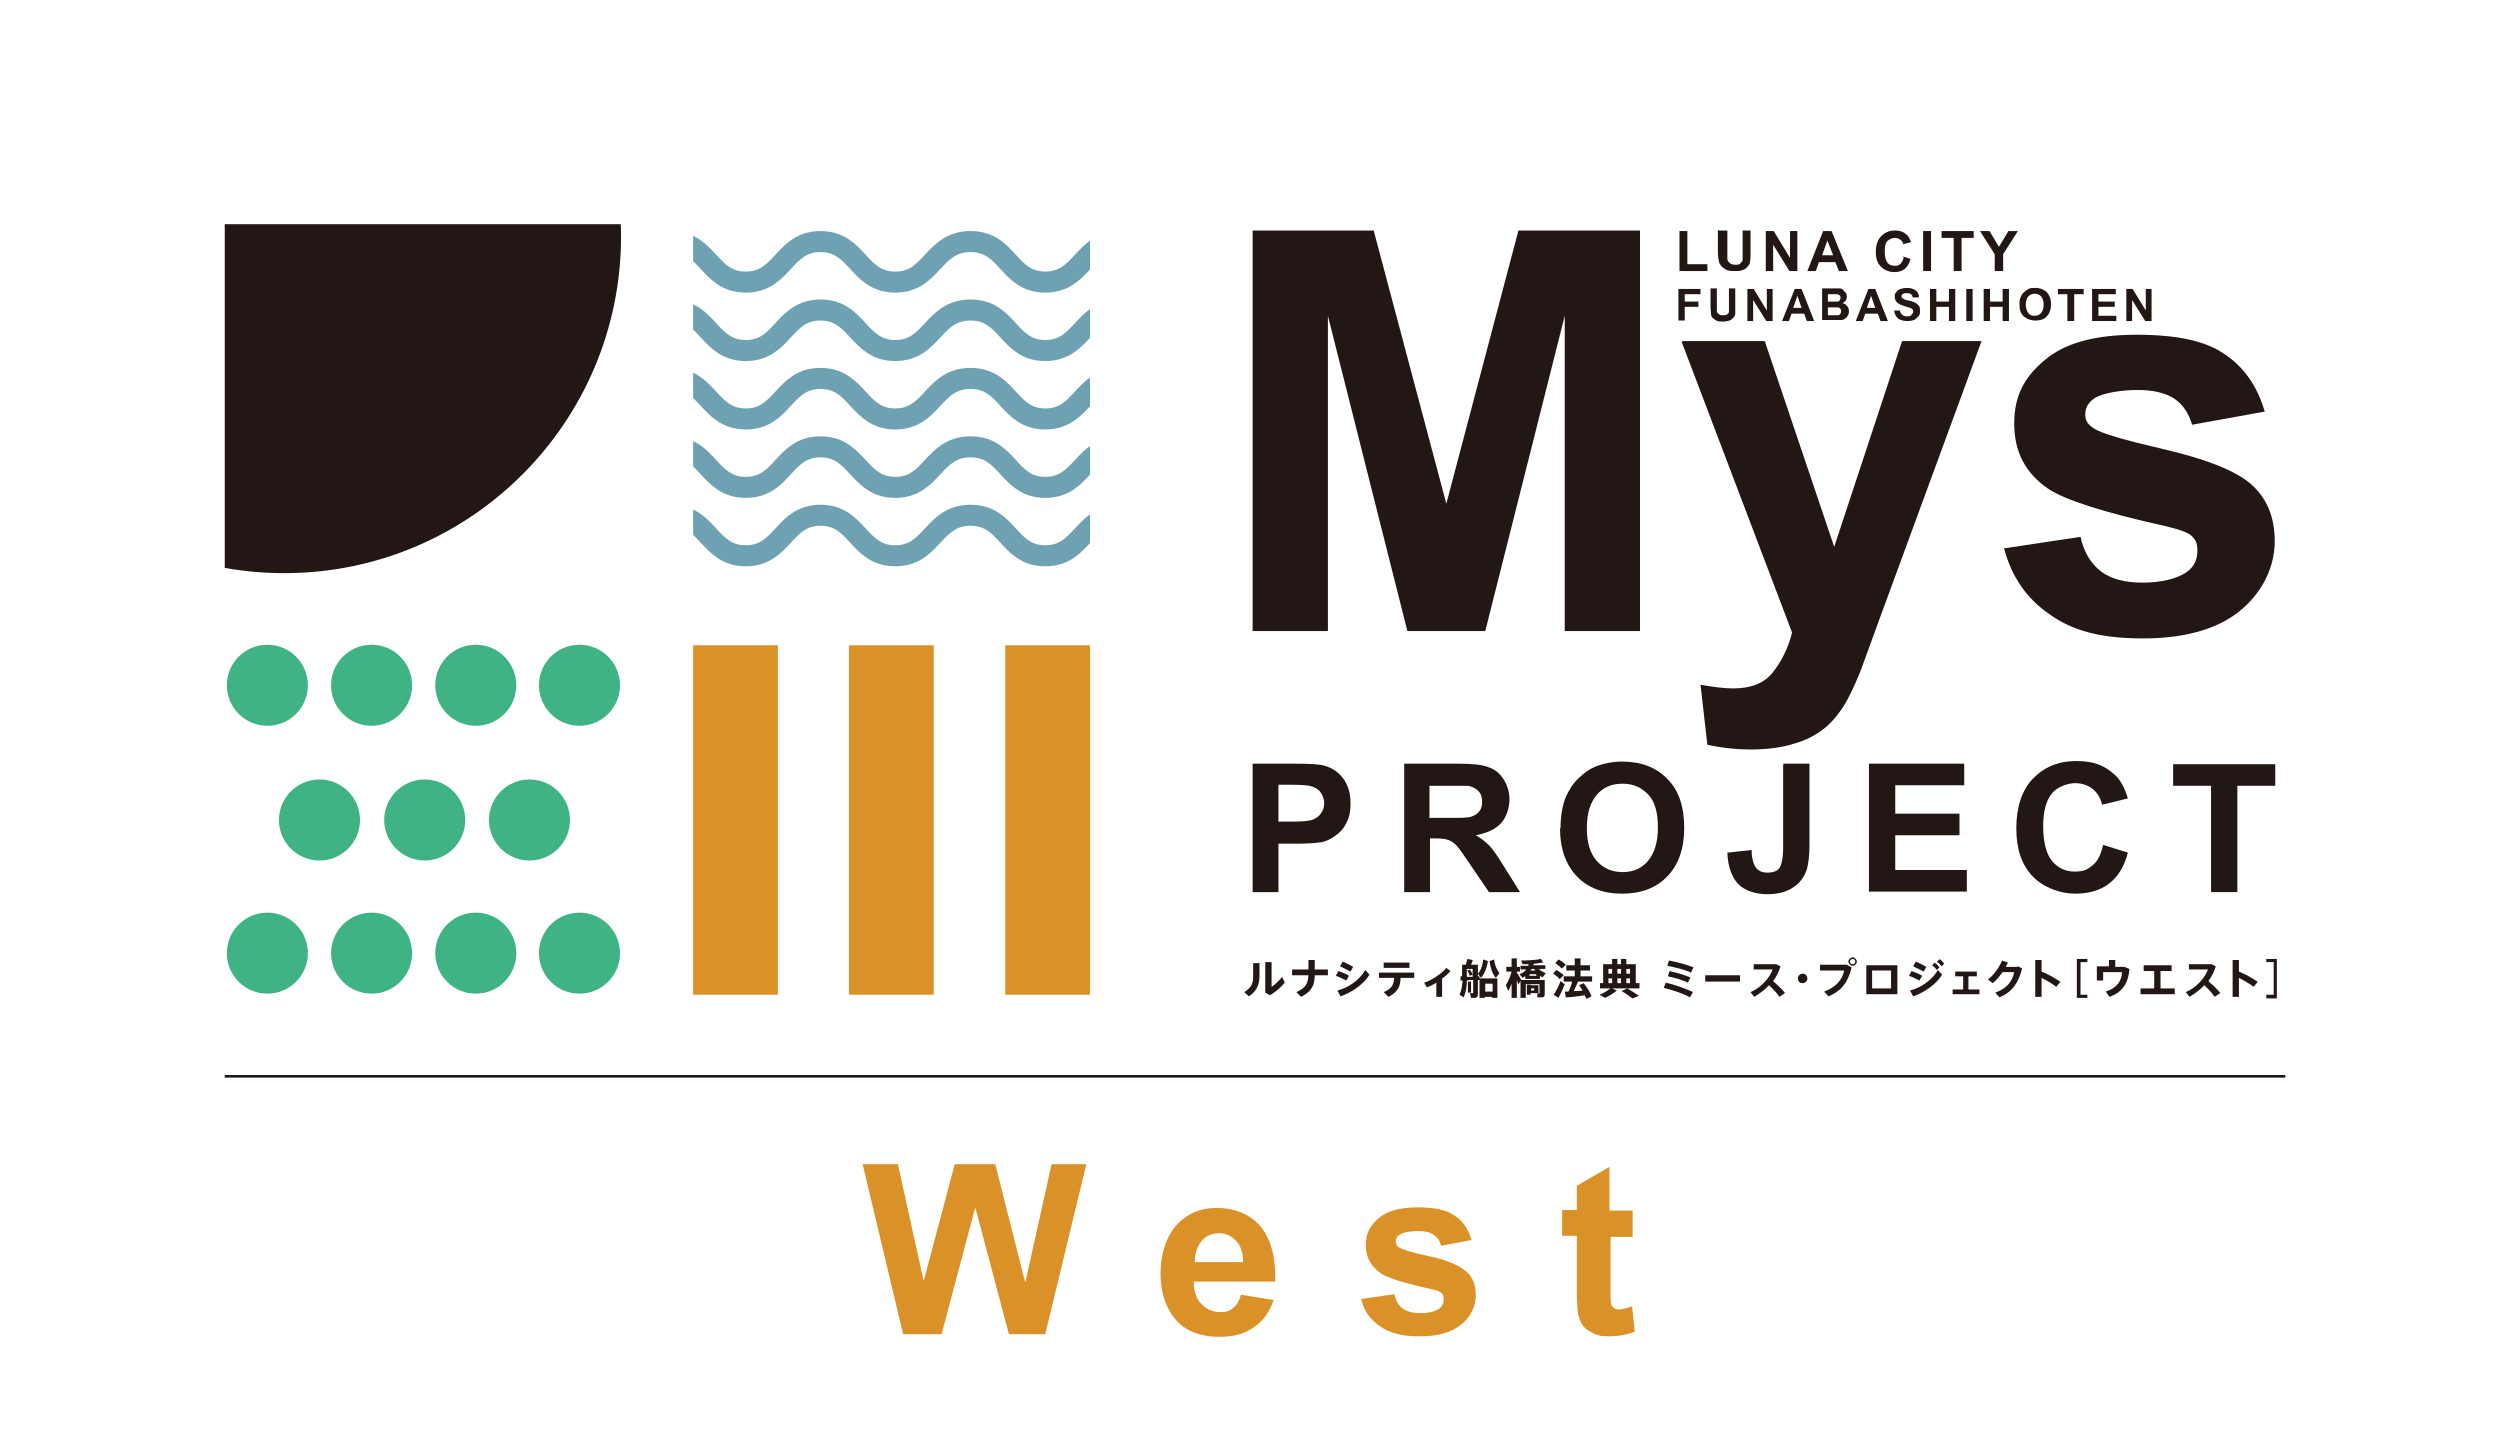 <?xml version="1.0" encoding="UTF-8"?>
<svg id="_文字" data-name="文字" xmlns="http://www.w3.org/2000/svg" version="1.1" xmlns:xlink="http://www.w3.org/1999/xlink" viewBox="0 0 475 274">
  <!-- Generator: Adobe Illustrator 29.7.1, SVG Export Plug-In . SVG Version: 2.1.1 Build 8)  -->
  <defs>
    <style>
      .st0 {
        stroke: #6ea2b3;
        stroke-width: 4px;
      }

      .st0, .st1, .st2, .st3 {
        fill: none;
      }

      .st0, .st2, .st3 {
        stroke-miterlimit: 10;
      }

      .st4 {
        fill: #da9127;
      }

      .st5, .st6 {
        fill: #fff;
      }

      .st7 {
        clip-path: url(#clippath-1);
      }

      .st6 {
        filter: url(#drop-shadow-1);
      }

      .st8 {
        fill: #221714;
      }

      .st2 {
        stroke: #221714;
        stroke-width: .5px;
      }

      .st9 {
        clip-path: url(#clippath);
      }

      .st10 {
        fill: #40b384;
      }

      .st3 {
        stroke: #221714;
        stroke-width: 3.3px;
      }
    </style>
    <filter id="drop-shadow-1" x="-17.1" y="-17.1" width="509.3" height="308.2" filterUnits="userSpaceOnUse">
      <feOffset dx="0" dy="0"/>
      <feGaussianBlur result="blur" stdDeviation="5.7"/>
      <feFlood flood-color="#231815" flood-opacity=".3"/>
      <feComposite in2="blur" operator="in"/>
      <feComposite in="SourceGraphic"/>
    </filter>
    <clipPath id="clippath">
      <rect class="st1" x="131.7" y="42.6" width="75.4" height="66.4"/>
    </clipPath>
    <clipPath id="clippath-1">
      <rect class="st1" x="42.7" y="42.6" width="75.4" height="66.4"/>
    </clipPath>
  </defs>
  <rect class="st5" width="475" height="274"/>
  <g>
    <rect class="st6" x="100.5" y="-100.4" width="273.9" height="474.7" transform="translate(374.5 -100.5) rotate(90)"/>
    <g>
      <path class="st8" d="M239.3,182.9v2.6c0,1.5-.5,2.8-2,3.8l-.9-.8c1.5-.9,1.7-1.8,1.7-3v-2.5h1.1ZM241.6,182.8v4.7c.6-.4,1.5-1.2,2-1.9l.5,1.1c-.7.9-1.8,1.8-2.8,2.4l-.9-.5v-5.8h1.2Z"/>
      <path class="st8" d="M248.6,184.2v-1.8h1.2v1.8h2.5v1.1h-2.5c0,1.9-.6,3.1-2.6,4.1l-.9-.9c1.8-.8,2.2-1.6,2.3-3.2h-3.1v-1.1h3.1Z"/>
      <path class="st8" d="M256.3,185.4l-.5.9c-.6-.3-1.4-.7-2-.9l.5-.9c.6.2,1.6.6,2,.9ZM259.5,184.4l.7.8c-1.1,1.8-3.4,3.4-5.5,4.1l-.6-1.1c2.1-.5,4.3-2.1,5.3-3.9ZM257.1,183.7l-.5.9c-.6-.3-1.3-.7-2-1l.5-.9c.7.3,1.5.7,2,1Z"/>
      <path class="st8" d="M263.8,189.4l-.9-.9c1.6-.7,1.9-1.4,2-2.7h-2.9v-1h6.7v1h-2.6c0,1.6-.5,2.7-2.3,3.6ZM267.8,182.9v1h-4.9v-1h4.9Z"/>
      <path class="st8" d="M273.9,189.4h-1v-2.7c-.6.4-1.2.7-1.8.9l-.5-.9c1.4-.4,3.4-1.8,4.2-2.8l.8.6c-.4.5-1,1-1.6,1.4v3.4Z"/>
      <path class="st8" d="M277.8,185.7v-2.4h.7c.1-.4.2-.8.3-1.1l1,.2c0,.3-.2.6-.3.9h1.3v1.7c.5-.5.9-1.5,1-2.7l.9.3c-.2,1.4-.7,2.5-1.3,3.2l-.6-.8v.5h.3s0,.7,0,.7h-.3v2.6c0,.5-.1.7-.5.8-.2,0-.5,0-.8,0l-.2-.9c.2,0,.4,0,.5,0,.1,0,.1,0,.1-.2v-2.3c-.4,0-.8,0-1.2.1,0,1.2-.2,2.3-.6,3.2l-.8-.5c.4-.8.5-1.7.6-2.7-.2,0-.3,0-.4,0v-.8s.2,0,.4,0ZM279.8,185.5v-1.4h-1.1v1.5c.4,0,.8,0,1.1,0ZM279.3,184.2c.2.4.4.7.5,1l-.6.2c0-.3-.2-.6-.4-1l.5-.2ZM279.5,186.5v2.1h-.6v-2.1h.6ZM282.1,189.4v.2h-1v-3.7h3.4v3.7h-1v-.2h-1.4ZM283.6,188.4v-1.5h-1.4v1.5h1.4ZM284.9,184.9l-.7.9c-.6-.7-1-1.8-1.2-3.2l.9-.3c.1,1.2.6,2.1,1,2.6Z"/>
      <path class="st8" d="M289,186.1l-.5,1c0-.2-.2-.5-.3-.9v3.4h-1v-2.7c-.2.5-.4,1-.6,1.4l-.5-1.1c.4-.6.9-1.7,1.1-2.6h-1v-.9h1v-1.6h1v1.6h.6v.9h-.6v.2c.3.4.6,1,.8,1.3ZM292.8,186h-3v-.5c-.2,0-.3.2-.5.3l-.6-.7c.6-.2,1-.5,1.3-.9h-1.1v-.7h1.5c0,0,0-.2,0-.3-.4,0-.8,0-1.1,0l-.3-.7c1.2,0,2.9-.1,3.8-.3l.4.7c-.5,0-1.2.2-1.8.2,0,.1,0,.2-.1.3h2.3v.7h-1.2c.4.4.8.6,1.3.8-.2.3-.4.5-.6.8-.2,0-.3-.2-.5-.3v.6ZM290.9,187.2h1.4v1.6h.2c0,0,0,0,0-.1v-1.7h-2.6v2.6h-1v-3.4h4.6v2.6c0,.4-.1.7-.5.7-.2,0-.6,0-.9,0v-.8h-1.3v.3h-.7v-1.9h.7ZM290.6,185.4h1.3v-.3h-1.3v.3ZM291.7,184.4c0,0-.1-.2-.2-.3h-.5c0,0-.1.2-.2.3h.8ZM291.5,188.2v-.4h-.6v.4h.6Z"/>
      <path class="st8" d="M296.4,186.1c-.3-.4-.7-.7-1.3-1.1l.6-.7c.6.3,1.1.7,1.4,1l-.7.7ZM296.1,189.6l-.9-.6c.4-.6,1-1.7,1.3-2.6l.8.6c-.3.8-.8,1.9-1.2,2.6ZM296.7,184c-.3-.3-.7-.7-1.2-1l.6-.7c.6.3,1,.6,1.4,1l-.7.7ZM297.5,189.4l-.2-1c.2,0,.5,0,.7,0,.3-.6.6-1.3.7-1.9h-1.6v-1h2.1v-1.1h-1.6v-1h1.6v-1.3h1.1v1.3h1.8v1h-1.8v1.1h2.2v1h-2.7c-.2.6-.5,1.2-.8,1.8.6,0,1.2,0,1.7-.1-.2-.3-.4-.7-.7-1l.9-.4c.7.9,1.2,1.7,1.5,2.5l-1,.5c0-.2-.2-.4-.3-.7-1.2.2-2.8.4-3.8.4Z"/>
      <path class="st8" d="M304.6,186.8v-3.6h1.7v-1h1v1h.7v-1h1v1h1.8v3.6h.7v1h-7.5v-1h.7ZM307.2,188.2c-.6.5-1.4,1-2.2,1.4l-1.1-.6c.8-.3,1.6-.8,2.2-1.3l1.1.5ZM306.3,185v-.9h-.7v.9h.7ZM306.3,186.8v-.9h-.7v.9h.7ZM308,185v-.9h-.7v.9h.7ZM308,186.8v-.9h-.7v.9h.7ZM309.2,187.8c.8.5,1.5.9,2.2,1.4l-1.2.5c-.6-.4-1.2-.9-2.1-1.4l1.1-.5ZM309.7,185v-.9h-.7v.9h.7ZM309.7,186.8v-.9h-.7v.9h.7Z"/>
      <path class="st8" d="M321.7,188.4l-.6,1.1c-1.2-.7-3.3-1.4-5-1.8l.4-1c1.8.4,3.9,1.2,5.2,1.8ZM321.8,183.7l-.5,1.1c-1.2-.6-3.1-1-4.5-1.3l.3-1c1.6.3,3.4.8,4.7,1.3ZM321.2,185.7l-.5,1c-1-.5-2.4-.9-3.8-1.2l.3-1c1.3.3,2.8.7,3.9,1.2Z"/>
      <path class="st8" d="M330.6,185.3v1.2h-6.6v-1.2h6.6Z"/>
      <path class="st8" d="M339.1,188.7l-1,.7c-.5-.7-1.2-1.5-2-2.2-.8.9-1.8,1.6-2.8,2.2l-.7-.9c2.1-.9,3.7-2.8,4.2-4.3h-3.6v-1h4.3l.8.4c-.3,1-.8,2-1.4,2.8.8.7,1.7,1.6,2.3,2.3Z"/>
      <path class="st8" d="M342.4,186.8c-.5,0-.8-.4-.8-.9s.4-.9.9-.9.9.4.9.9-.4.9-.9.9h0Z"/>
      <path class="st8" d="M350.9,183.3l.9.5c-.6,2.7-1.9,4.5-4.4,5.5l-.8-.9c2.3-.9,3.4-2.2,3.8-4h-4.6v-1.1h5.1ZM352.8,182.7c0,.4-.4.8-.8.8s-.8-.4-.8-.8.4-.8.8-.8.8.4.8.8h0ZM351.5,182.7c0,.3.2.5.5.5s.5-.2.5-.5-.2-.5-.5-.5-.5.2-.5.5h0Z"/>
      <path class="st8" d="M360.5,183.4v5.5h-5.9v-5.5h5.9ZM359.3,187.8v-3.4h-3.6v3.4h3.6Z"/>
      <path class="st8" d="M365.2,185.4l-.5.9c-.6-.3-1.4-.7-2-.9l.5-.9c.6.2,1.6.6,2,.9ZM368.3,184.4l.7.8c-1.1,1.8-3.4,3.4-5.5,4.1l-.6-1.1c2.1-.5,4.3-2.1,5.3-3.9ZM366,183.7l-.5.9c-.6-.3-1.3-.7-2-1l.5-.9c.7.3,1.5.7,2,1ZM367.6,182.9c.4.3.6.5.9.9l-.5.5c-.3-.4-.5-.6-.9-.9l.5-.5ZM368.5,182.2c.4.3.6.5.9.9l-.5.5c-.3-.4-.5-.6-.9-.9l.5-.4Z"/>
      <path class="st8" d="M373,188v-2.5h-1.5v-.9h4.1v.9h-1.6v2.5h2.1v.9h-5.1v-.9h2Z"/>
      <path class="st8" d="M383.4,183.6l.8.4c-.7,2.8-1.9,4.5-4.3,5.5l-.8-.9c2.3-.8,3.3-2.3,3.6-3.9h-2.2c-.6.8-1.2,1.6-1.9,2.1l-.9-.7c1.2-.9,2.2-2.4,2.7-3.6l1.1.4c-.1.3-.3.5-.4.8h2.1Z"/>
      <path class="st8" d="M391.5,186.5l-.8,1c-.8-.6-1.8-1.2-2.8-1.7v3.6h-1.2v-7h1.2v2.2c1.2.5,2.5,1.2,3.5,1.9Z"/>
      <path class="st8" d="M394.6,182.2h2v.6h-1.3v6.2h1.3v.6h-2v-7.5Z"/>
      <path class="st8" d="M400.7,183.7v-1.3h1.2v1.3h1.7l1,.4c-.2,2.5-1.2,4.4-3.8,5.3l-.7-1c2.2-.7,3-2.1,3.1-3.7h-3.6v1.6h-1.2v-2.7h2.3Z"/>
      <path class="st8" d="M409.3,187.8v-3.3h-2v-1.1h5.3v1.1h-2.1v3.3h2.7v1.1h-6.5v-1.1h2.6Z"/>
      <path class="st8" d="M421.8,188.7l-1,.7c-.5-.7-1.2-1.5-2-2.2-.8.9-1.8,1.6-2.8,2.2l-.7-.9c2.1-.9,3.7-2.8,4.2-4.3h-3.6v-1h4.3l.8.4c-.3,1-.8,2-1.4,2.8.8.7,1.7,1.6,2.3,2.3Z"/>
      <path class="st8" d="M429,186.5l-.8,1c-.8-.6-1.8-1.2-2.8-1.7v3.6h-1.2v-7h1.2v2.2c1.2.5,2.5,1.2,3.5,1.9Z"/>
      <path class="st8" d="M430.6,189.6v-.6h1.4v-6.2h-1.4v-.6h2v7.5h-2Z"/>
    </g>
    <g class="st9">
      <g>
        <path class="st3" d="M127.5,33c7.1,0,7.1,7.7,14.2,7.7s7.1-7.7,14.2-7.7,7.1,7.7,14.2,7.7,7.1-7.7,14.3-7.7,7.1,7.7,14.2,7.7,7.1-7.7,14.3-7.7,7.1,7.7,14.3,7.7"/>
        <path class="st0" d="M127.5,45.9c7.1,0,7.1,7.7,14.2,7.7s7.1-7.7,14.2-7.7,7.1,7.7,14.2,7.7,7.1-7.7,14.3-7.7,7.1,7.7,14.2,7.7,7.1-7.7,14.3-7.7,7.1,7.7,14.3,7.7"/>
        <path class="st0" d="M127.5,58.9c7.1,0,7.1,7.7,14.2,7.7s7.1-7.7,14.2-7.7,7.1,7.7,14.2,7.7,7.1-7.7,14.3-7.7,7.1,7.7,14.2,7.7,7.1-7.7,14.3-7.7,7.1,7.7,14.3,7.7"/>
        <path class="st0" d="M127.5,71.9c7.1,0,7.1,7.7,14.2,7.7s7.1-7.7,14.2-7.7,7.1,7.7,14.2,7.7,7.1-7.7,14.3-7.7,7.1,7.7,14.2,7.7,7.1-7.7,14.3-7.7,7.1,7.7,14.3,7.7"/>
        <path class="st0" d="M127.5,84.9c7.1,0,7.1,7.7,14.2,7.7s7.1-7.7,14.2-7.7,7.1,7.7,14.2,7.7,7.1-7.7,14.3-7.7,7.1,7.7,14.2,7.7,7.1-7.7,14.3-7.7,7.1,7.7,14.3,7.7"/>
        <path class="st0" d="M127.5,97.9c7.1,0,7.1,7.7,14.2,7.7s7.1-7.7,14.2-7.7,7.1,7.7,14.2,7.7,7.1-7.7,14.3-7.7,7.1,7.7,14.2,7.7,7.1-7.7,14.3-7.7,7.1,7.7,14.3,7.7"/>
        <path class="st3" d="M127.5,110.9c7.1,0,7.1,7.7,14.2,7.7s7.1-7.7,14.2-7.7,7.1,7.7,14.2,7.7,7.1-7.7,14.3-7.7,7.1,7.7,14.2,7.7,7.1-7.7,14.3-7.7,7.1,7.7,14.3,7.7"/>
      </g>
    </g>
    <g>
      <g>
        <path class="st8" d="M319.1,51.5v-7.6h1.5v6.3h3.8v1.3h-5.4Z"/>
        <path class="st8" d="M326.7,43.8h1.5v4.1c0,.7,0,1.1,0,1.3,0,.3.2.6.5.8.2.2.6.3,1,.3s.8,0,1-.3c.2-.2.4-.4.4-.7,0-.3,0-.7,0-1.3v-4.2h1.5v4c0,.9,0,1.6-.1,1.9,0,.4-.2.7-.5,1-.2.3-.5.5-.9.6-.4.2-.9.2-1.5.2s-1.3,0-1.7-.3-.7-.4-.9-.7c-.2-.3-.4-.6-.4-.8-.1-.4-.2-1.1-.2-1.9v-4.1Z"/>
        <path class="st8" d="M335.5,51.5v-7.6h1.5l3.1,5.1v-5.1h1.4v7.6h-1.5l-3.1-5v5h-1.4Z"/>
        <path class="st8" d="M351.1,51.5h-1.7l-.7-1.7h-3.1l-.6,1.7h-1.6l3-7.6h1.6l3.1,7.6ZM348.3,48.5l-1.1-2.8-1,2.8h2.1Z"/>
        <path class="st8" d="M361.5,48.7l1.5.5c-.2.8-.6,1.5-1.1,1.9-.5.4-1.2.6-2,.6s-1.8-.3-2.5-1c-.7-.7-1-1.6-1-2.8s.3-2.3,1-3c.7-.7,1.5-1.1,2.6-1.1s1.7.3,2.3.8c.3.3.6.8.8,1.4l-1.5.4c0-.4-.3-.7-.6-.9-.3-.2-.6-.3-1-.3s-1,.2-1.4.6c-.4.4-.5,1.1-.5,2s.2,1.7.5,2.1c.3.4.8.6,1.4.6s.8-.1,1.1-.4c.3-.3.5-.7.6-1.2Z"/>
        <path class="st8" d="M365.4,51.5v-7.6h1.5v7.6h-1.5Z"/>
        <path class="st8" d="M371.2,51.5v-6.3h-2.3v-1.3h6.1v1.3h-2.3v6.3h-1.5Z"/>
        <path class="st8" d="M379,51.5v-3.2l-2.8-4.4h1.8l1.8,3,1.8-3h1.8l-2.8,4.4v3.2h-1.5Z"/>
      </g>
      <g>
        <path class="st8" d="M318.9,61v-6.1h4.2v1h-3v1.4h2.6v1h-2.6v2.6h-1.2Z"/>
        <path class="st8" d="M325,54.8h1.2v3.3c0,.5,0,.9,0,1,0,.2.2.5.4.6.2.2.5.2.8.2s.6,0,.8-.2c.2-.1.3-.3.3-.5s0-.6,0-1v-3.4h1.2v3.2c0,.7,0,1.3,0,1.6,0,.3-.2.6-.4.8s-.4.4-.7.5c-.3.1-.7.2-1.2.2s-1,0-1.3-.2-.5-.3-.7-.5c-.2-.2-.3-.4-.3-.7,0-.4-.1-.9-.1-1.6v-3.3Z"/>
        <path class="st8" d="M332,61v-6.1h1.2l2.5,4.1v-4.1h1.1v6.1h-1.2l-2.5-4v4h-1.1Z"/>
        <path class="st8" d="M344.6,61h-1.3l-.5-1.4h-2.4l-.5,1.4h-1.3l2.4-6.1h1.3l2.4,6.1ZM342.3,58.5l-.8-2.3-.8,2.3h1.7Z"/>
        <path class="st8" d="M346.1,54.8h2.4c.5,0,.8,0,1.1,0,.2,0,.5.1.6.3s.3.3.5.5c.1.2.2.5.2.7s0,.5-.2.8c-.2.2-.4.4-.6.5.4.1.7.3.9.6s.3.6.3.9,0,.5-.2.8c-.1.3-.3.5-.5.6-.2.2-.5.3-.8.3-.2,0-.7,0-1.5,0h-2.1v-6.1ZM347.3,55.9v1.4h.8c.5,0,.8,0,.9,0,.2,0,.4,0,.5-.2.1-.1.2-.3.2-.5s0-.3-.2-.5c-.1-.1-.3-.2-.5-.2-.1,0-.5,0-1.1,0h-.7ZM347.3,58.3v1.6h1.1c.4,0,.7,0,.8,0,.2,0,.3-.1.4-.2.1-.1.2-.3.2-.5s0-.3-.1-.5c0-.1-.2-.2-.4-.3-.2,0-.5,0-1.1,0h-1Z"/>
        <path class="st8" d="M358.6,61h-1.3l-.5-1.4h-2.4l-.5,1.4h-1.3l2.4-6.1h1.3l2.4,6.1ZM356.3,58.5l-.8-2.3-.8,2.3h1.7Z"/>
        <path class="st8" d="M359.8,59h1.2c0,.3.2.6.4.8s.5.3.9.3.7,0,.9-.3c.2-.2.3-.4.3-.6s0-.3-.1-.4-.2-.2-.4-.3c-.1,0-.5-.1-1-.3-.7-.2-1.1-.4-1.4-.6-.4-.3-.6-.7-.6-1.2s0-.6.3-.9c.2-.3.4-.5.8-.6.3-.1.7-.2,1.2-.2.8,0,1.3.2,1.7.5.4.3.6.8.6,1.3h-1.2c0-.3-.2-.5-.3-.6s-.4-.2-.8-.2-.6,0-.8.2c-.1,0-.2.2-.2.4s0,.3.2.4c.2.1.5.3,1.1.4.6.1,1,.3,1.3.4.3.2.5.4.7.6.2.3.2.6.2,1s0,.7-.3,1-.5.5-.8.7c-.4.1-.8.2-1.3.2-.8,0-1.4-.2-1.8-.5-.4-.4-.7-.9-.7-1.6Z"/>
        <path class="st8" d="M366.7,61v-6.1h1.2v2.4h2.4v-2.4h1.2v6.1h-1.2v-2.7h-2.4v2.7h-1.2Z"/>
        <path class="st8" d="M373.6,61v-6.1h1.2v6.1h-1.2Z"/>
        <path class="st8" d="M376.9,61v-6.1h1.2v2.4h2.4v-2.4h1.2v6.1h-1.2v-2.7h-2.4v2.7h-1.2Z"/>
        <path class="st8" d="M383.7,57.9c0-.6,0-1.1.3-1.6.1-.3.3-.6.6-.8.2-.2.5-.4.8-.6.4-.2.8-.2,1.3-.2.9,0,1.6.3,2.2.8.5.6.8,1.3.8,2.3s-.3,1.8-.8,2.3c-.5.6-1.3.8-2.2.8s-1.6-.3-2.2-.8-.8-1.3-.8-2.3ZM384.9,57.9c0,.7.2,1.2.5,1.6.3.4.7.5,1.2.5s.9-.2,1.2-.5c.3-.4.5-.9.5-1.6s-.2-1.2-.5-1.6c-.3-.3-.7-.5-1.2-.5s-.9.2-1.2.5-.5.9-.5,1.6Z"/>
        <path class="st8" d="M392.8,61v-5.1h-1.8v-1h4.9v1h-1.8v5.1h-1.2Z"/>
        <path class="st8" d="M397.5,61v-6.1h4.5v1h-3.3v1.4h3.1v1h-3.1v1.7h3.4v1h-4.6Z"/>
        <path class="st8" d="M404,61v-6.1h1.2l2.5,4.1v-4.1h1.1v6.1h-1.2l-2.5-4v4h-1.1Z"/>
      </g>
      <g>
        <path class="st8" d="M238,119.9V43.8h23l13.8,51.9,13.7-51.9h23.1v76.1h-14.3v-59.9l-15.1,59.9h-14.8l-15.1-59.9v59.9h-14.3Z"/>
        <path class="st8" d="M319.8,64.8h15.5l13.2,39.1,12.9-39.1h15.1l-19.5,53.1-3.5,9.6c-1.3,3.2-2.5,5.7-3.7,7.4-1.2,1.7-2.5,3.1-4,4.1-1.5,1.1-3.4,1.9-5.6,2.5-2.2.6-4.7.9-7.5.9s-5.6-.3-8.3-.9l-1.3-11.4c2.3.4,4.3.7,6.2.7,3.4,0,5.9-1,7.5-3,1.6-2,2.9-4.5,3.7-7.6l-21-55.3Z"/>
        <path class="st8" d="M380.7,104.2l14.6-2.2c.6,2.8,1.9,5,3.8,6.5,1.9,1.5,4.6,2.2,8,2.2s6.6-.7,8.5-2.1c1.3-1,1.9-2.3,1.9-3.9s-.3-2-1-2.8c-.7-.7-2.4-1.3-4.9-1.9-11.8-2.6-19.2-5-22.4-7.1-4.4-3-6.5-7.1-6.5-12.4s1.9-8.8,5.7-12c3.8-3.3,9.6-4.9,17.5-4.9s13.2,1.2,16.8,3.7c3.7,2.5,6.2,6.1,7.6,10.9l-13.8,2.5c-.6-2.1-1.7-3.8-3.3-4.9s-4-1.7-7-1.7-6.6.5-8.3,1.6c-1.1.8-1.7,1.7-1.7,3s.5,1.9,1.5,2.6c1.3,1,5.9,2.3,13.6,4.1s13.2,3.9,16.3,6.5c3,2.6,4.6,6.2,4.6,10.9s-2.1,9.4-6.3,13c-4.2,3.6-10.5,5.5-18.7,5.5s-13.5-1.5-17.8-4.6c-4.4-3-7.2-7.2-8.6-12.4Z"/>
      </g>
      <g>
        <path class="st8" d="M238,169.5v-24.4h7.9c3,0,4.9.1,5.8.4,1.4.4,2.6,1.2,3.5,2.4s1.4,2.8,1.4,4.7-.3,2.8-.8,3.8c-.5,1-1.2,1.8-2.1,2.4-.8.6-1.7,1-2.5,1.2-1.2.2-2.9.3-5.1.3h-3.2v9.2h-4.9ZM242.9,149.2v6.9h2.7c1.9,0,3.2-.1,3.9-.4.7-.3,1.2-.7,1.5-1.2.4-.5.6-1.2.6-1.9s-.3-1.6-.8-2.2c-.5-.6-1.2-.9-2-1.1-.6-.1-1.8-.2-3.5-.2h-2.4Z"/>
        <path class="st8" d="M266.8,169.5v-24.4h10.4c2.6,0,4.5.2,5.7.7,1.2.4,2.1,1.2,2.8,2.3.7,1.1,1.1,2.4,1.1,3.8s-.5,3.3-1.6,4.5c-1.1,1.2-2.7,1.9-4.8,2.3,1.1.6,1.9,1.3,2.6,2,.7.7,1.6,2.1,2.8,4l3,4.8h-5.9l-3.6-5.3c-1.3-1.9-2.1-3.1-2.6-3.6-.5-.5-1-.8-1.5-1s-1.3-.3-2.5-.3h-1v10.2h-4.9ZM271.7,155.4h3.6c2.4,0,3.8,0,4.4-.3.6-.2,1-.5,1.4-1s.5-1.1.5-1.8-.2-1.5-.7-2-1.1-.8-1.9-1c-.4,0-1.6,0-3.6,0h-3.8v6.2Z"/>
        <path class="st8" d="M296.5,157.4c0-2.5.4-4.6,1.1-6.2.6-1.2,1.3-2.4,2.3-3.3,1-1,2-1.7,3.1-2.2,1.5-.6,3.3-1,5.2-1,3.6,0,6.5,1.1,8.6,3.3,2.2,2.2,3.2,5.3,3.2,9.3s-1.1,7-3.2,9.2c-2.1,2.2-5,3.3-8.6,3.3s-6.5-1.1-8.6-3.3c-2.1-2.2-3.2-5.3-3.2-9.1ZM301.5,157.3c0,2.8.6,4.8,1.9,6.3,1.3,1.4,2.9,2.1,4.9,2.1s3.6-.7,4.8-2.1,1.9-3.5,1.9-6.4-.6-4.9-1.8-6.2-2.8-2.1-4.9-2.1-3.7.7-4.9,2.1c-1.2,1.4-1.9,3.5-1.9,6.3Z"/>
        <path class="st8" d="M338.9,145.1h4.9v15.4c0,2-.2,3.6-.5,4.7-.5,1.4-1.3,2.6-2.6,3.4-1.3.9-2.9,1.3-5,1.3s-4.3-.7-5.5-2-1.9-3.3-2-5.9l4.6-.5c0,1.4.3,2.4.6,3,.5.9,1.3,1.3,2.4,1.3s1.9-.3,2.3-.9.7-1.9.7-3.9v-15.7Z"/>
        <path class="st8" d="M355.1,169.5v-24.4h18.1v4.1h-13.1v5.4h12.2v4.1h-12.2v6.6h13.6v4.1h-18.5Z"/>
        <path class="st8" d="M399.5,160.5l4.8,1.5c-.7,2.7-1.9,4.6-3.6,5.9s-3.9,1.9-6.5,1.9-5.9-1.1-8-3.3c-2.1-2.2-3.1-5.2-3.1-9.1s1-7.2,3.1-9.4c2.1-2.2,4.8-3.4,8.3-3.4s5.4.9,7.3,2.6c1.1,1,1.9,2.5,2.5,4.5l-4.9,1.2c-.3-1.3-.9-2.3-1.8-3-.9-.7-2-1.1-3.3-1.1s-3.3.6-4.4,1.9-1.7,3.4-1.7,6.3.6,5.3,1.7,6.6c1.1,1.3,2.5,2,4.3,2s2.4-.4,3.4-1.2,1.6-2.1,2-3.9Z"/>
        <path class="st8" d="M420.1,169.5v-20.2h-7.2v-4.1h19.4v4.1h-7.2v20.2h-4.9Z"/>
      </g>
    </g>
    <g class="st7">
      <circle class="st8" cx="54" cy="44.9" r="64"/>
    </g>
    <rect class="st4" x="131.7" y="122.6" width="16.1" height="66.4"/>
    <rect class="st4" x="161.3" y="122.6" width="16.1" height="66.4"/>
    <rect class="st4" x="191" y="122.6" width="16.1" height="66.4"/>
    <g>
      <circle class="st10" cx="50.8" cy="130.2" r="7.7"/>
      <circle class="st10" cx="70.6" cy="130.2" r="7.7"/>
      <circle class="st10" cx="90.4" cy="130.2" r="7.7"/>
      <circle class="st10" cx="110.1" cy="130.2" r="7.7"/>
    </g>
    <g>
      <circle class="st10" cx="60.7" cy="155.8" r="7.7"/>
      <circle class="st10" cx="80.7" cy="155.8" r="7.7"/>
      <circle class="st10" cx="100.6" cy="155.8" r="7.7"/>
    </g>
    <g>
      <circle class="st10" cx="50.8" cy="181.1" r="7.7"/>
      <circle class="st10" cx="70.6" cy="181.1" r="7.7"/>
      <circle class="st10" cx="90.4" cy="181.1" r="7.7"/>
      <circle class="st10" cx="110.1" cy="181.1" r="7.7"/>
    </g>
    <g>
      <path class="st4" d="M171.6,253.5l-7.7-32.3h6.7l4.9,22.2,5.9-22.2h7.7l5.7,22.5,5-22.5h6.6l-7.8,32.3h-6.9l-6.4-24.1-6.4,24.1h-7.1Z"/>
      <path class="st4" d="M235.8,246l6.2,1c-.8,2.3-2,4-3.8,5.2-1.7,1.2-3.8,1.8-6.4,1.8-4.1,0-7.1-1.3-9-4-1.5-2.1-2.3-4.8-2.3-8.1s1-6.9,3-9.1c2-2.2,4.6-3.3,7.7-3.3s6.2,1.1,8.2,3.4,3,5.8,2.9,10.6h-15.5c0,1.8.5,3.3,1.5,4.3s2.1,1.5,3.6,1.5,1.8-.3,2.4-.8c.7-.5,1.2-1.4,1.5-2.6ZM236.2,239.8c0-1.8-.5-3.2-1.4-4.1s-2-1.4-3.2-1.4-2.5.5-3.3,1.5-1.3,2.3-1.3,4h9.2Z"/>
      <path class="st4" d="M258.7,246.8l6.2-.9c.3,1.2.8,2.1,1.6,2.7.8.6,1.9.9,3.4.9s2.8-.3,3.6-.9c.5-.4.8-1,.8-1.7s-.1-.9-.4-1.2c-.3-.3-1-.6-2.1-.8-5-1.1-8.2-2.1-9.5-3-1.8-1.3-2.8-3-2.8-5.3s.8-3.7,2.4-5.1c1.6-1.4,4.1-2.1,7.4-2.1s5.6.5,7.1,1.6c1.6,1,2.6,2.6,3.2,4.6l-5.8,1.1c-.2-.9-.7-1.6-1.4-2.1-.7-.5-1.7-.7-3-.7s-2.8.2-3.5.7c-.5.3-.7.7-.7,1.3s.2.8.6,1.1c.6.4,2.5,1,5.8,1.7,3.3.7,5.6,1.7,6.9,2.8,1.3,1.1,1.9,2.6,1.9,4.6s-.9,4-2.7,5.5c-1.8,1.5-4.4,2.3-7.9,2.3s-5.7-.6-7.6-1.9c-1.9-1.3-3.1-3-3.6-5.3Z"/>
      <path class="st4" d="M310.2,230.1v4.9h-4.2v9.4c0,1.9,0,3,.1,3.3,0,.3.3.6.5.8.3.2.6.3,1,.3s1.4-.2,2.5-.6l.5,4.8c-1.4.6-3.1.9-4.9.9s-2.1-.2-3-.6c-.9-.4-1.6-.9-2-1.5-.4-.6-.7-1.4-.9-2.4-.1-.7-.2-2.2-.2-4.4v-10.2h-2.8v-4.9h2.8v-4.6l6.2-3.6v8.3h4.2Z"/>
    </g>
    <line class="st2" x1="42.7" y1="204.5" x2="434.2" y2="204.5"/>
  </g>
</svg>